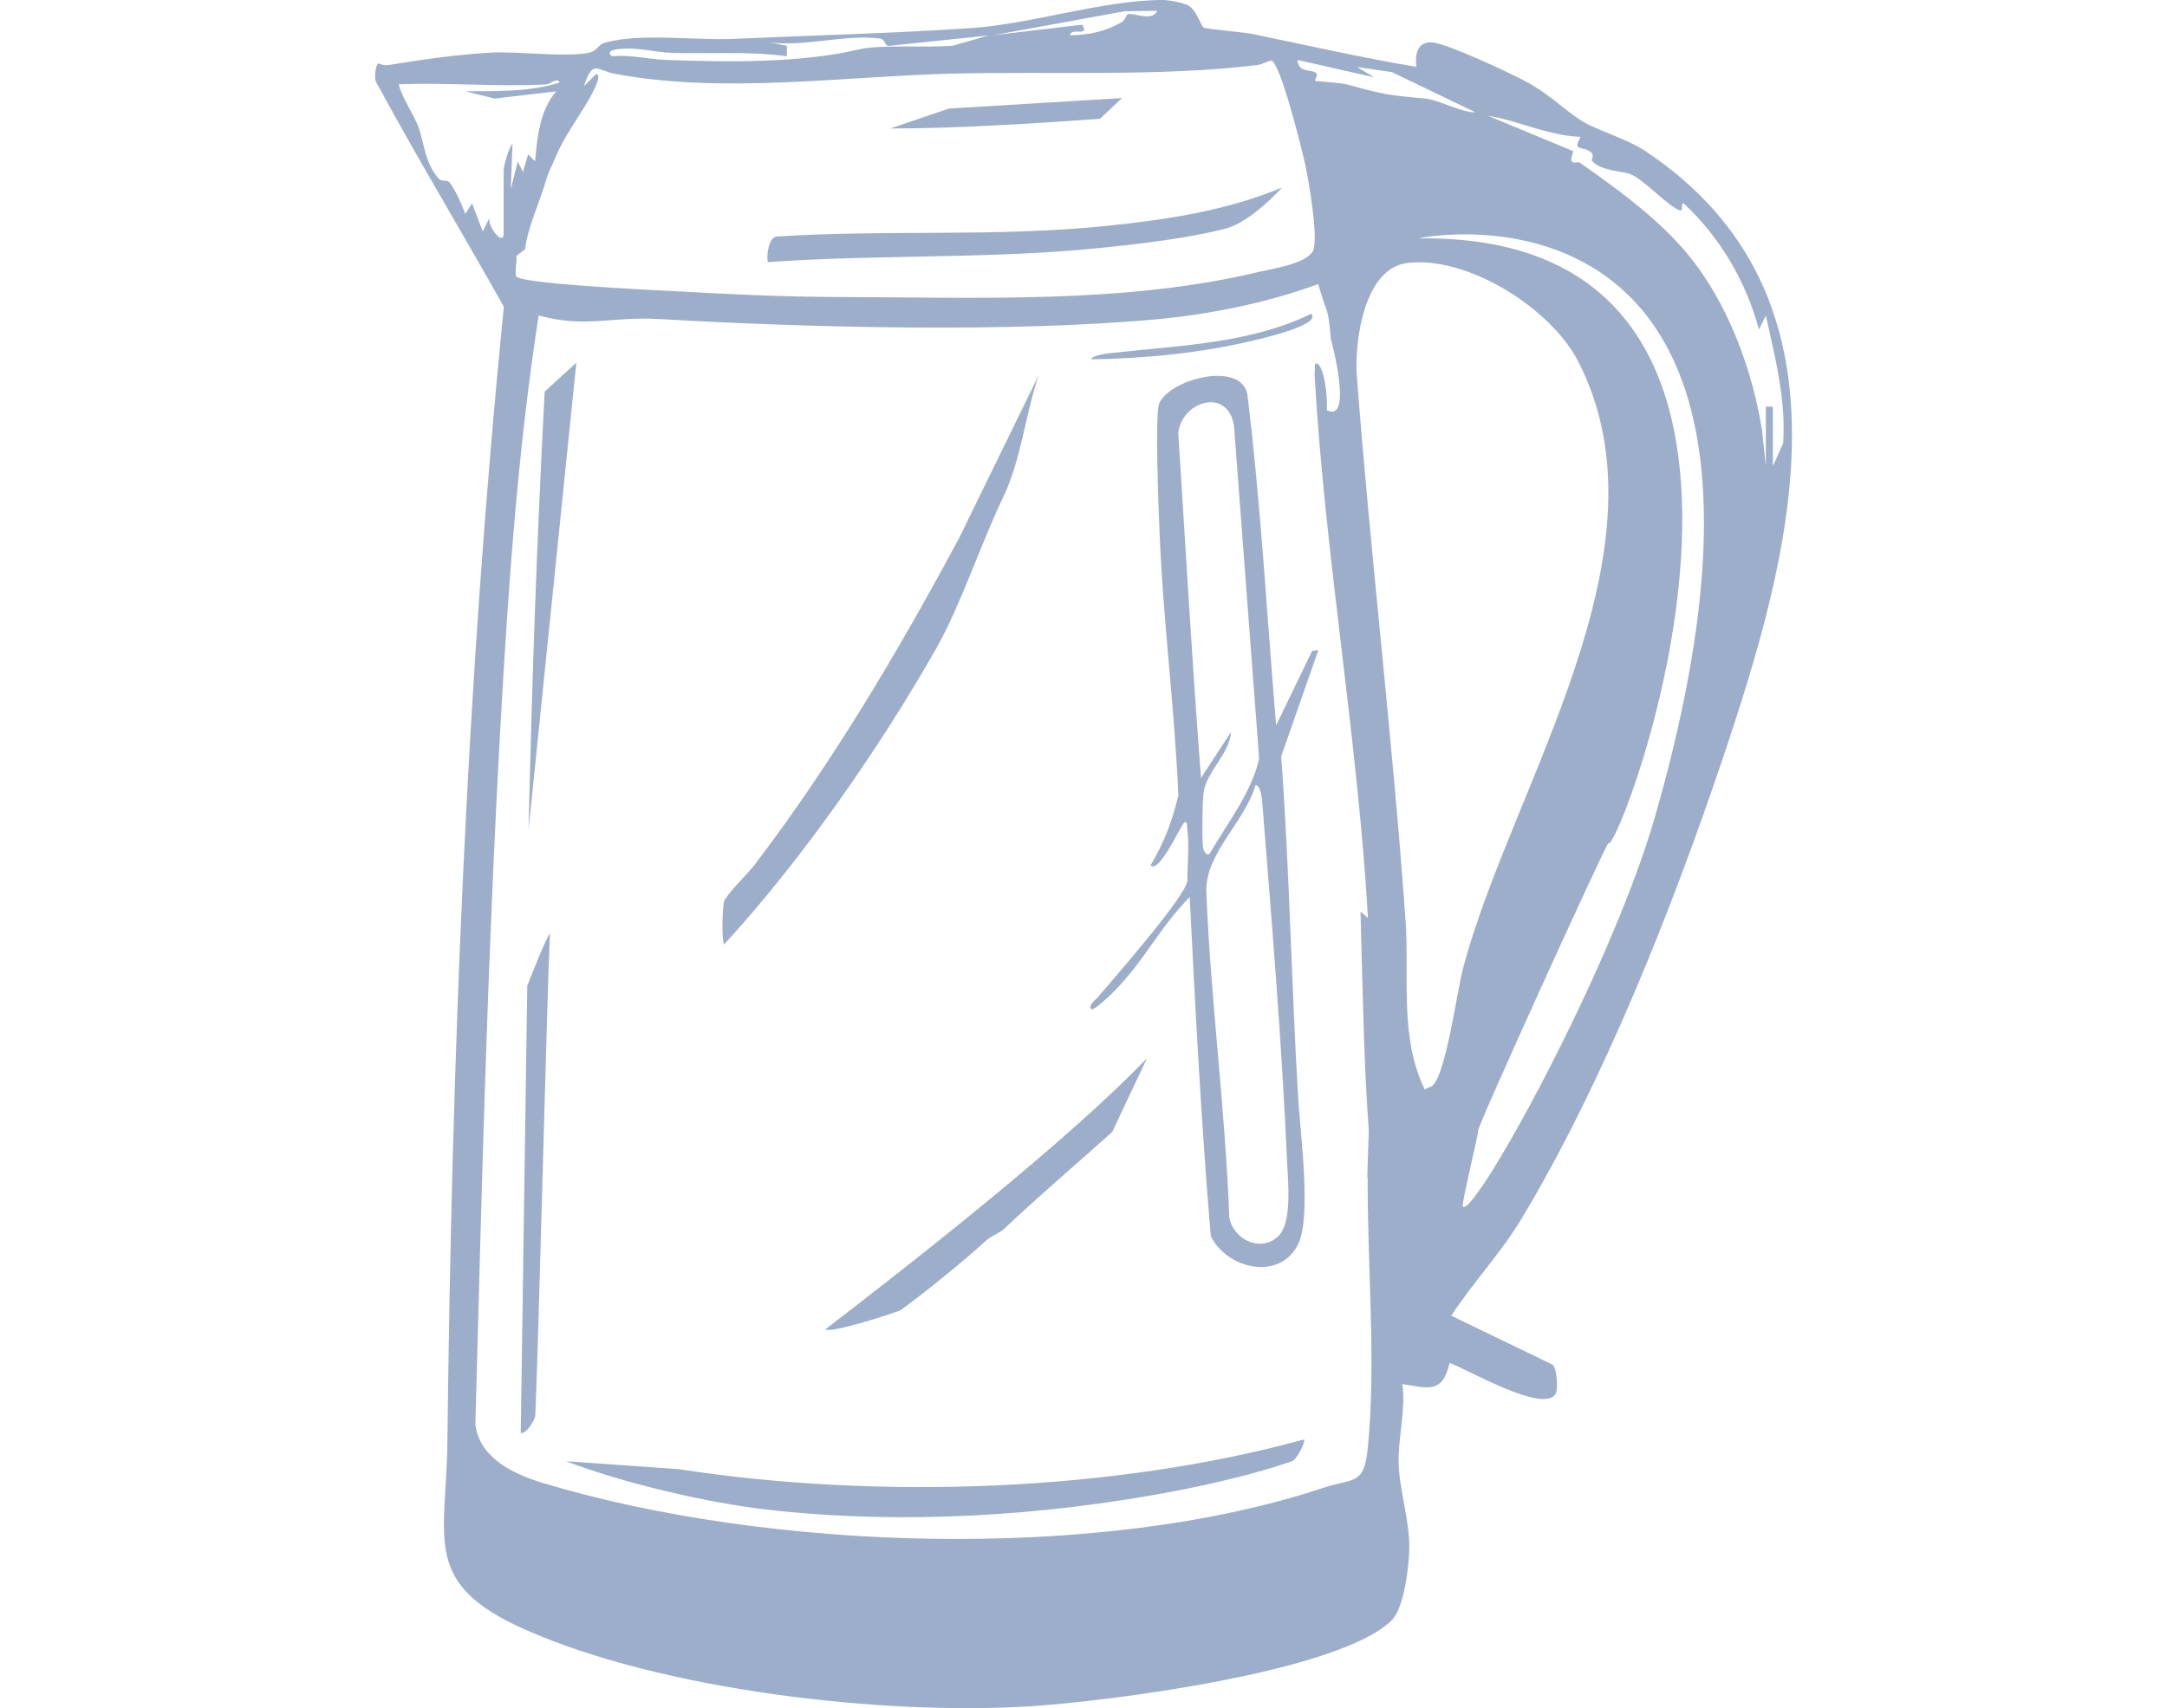 <svg width="52" height="41" viewBox="0 0 52 41" fill="none" xmlns="http://www.w3.org/2000/svg">
<g clip-path="url(#clip0_4210_3284)">
<path d="M27.899 0C28.049 0 28.402 0.064 28.524 0.137C28.711 0.247 28.825 0.63 28.881 0.661H28.883C28.954 0.701 29.833 0.77 30.052 0.815C31.36 1.087 32.669 1.382 33.986 1.605C33.954 1.317 34.002 1 34.354 1.017C34.705 1.033 36.173 1.726 36.56 1.927C37.143 2.227 37.46 2.572 37.904 2.87C38.273 3.117 39.002 3.31 39.48 3.625C44.743 7.121 42.991 13.303 41.325 18.249C40.119 21.826 38.46 26.011 36.519 29.24C36.008 30.09 35.365 30.758 34.825 31.581L37.259 32.757C37.371 32.861 37.385 33.371 37.329 33.46C37.033 33.937 35.184 32.852 34.784 32.713C34.623 33.453 34.269 33.323 33.651 33.22C33.737 33.846 33.547 34.511 33.562 35.114C33.576 35.736 33.82 36.486 33.818 37.131C33.817 37.577 33.694 38.599 33.394 38.894C32.129 40.138 26.557 40.84 24.713 40.956C21.152 41.178 15.886 40.566 12.616 39.121C10.102 38.01 10.709 36.969 10.736 34.599C10.839 25.557 11.187 16.393 12.091 7.364C11.096 5.589 10.021 3.807 9.042 1.999C8.958 1.914 9.018 1.568 9.069 1.524C9.08 1.516 9.206 1.582 9.314 1.563C10.092 1.433 11.004 1.304 11.786 1.263C12.461 1.227 13.547 1.383 14.137 1.265C14.315 1.229 14.363 1.075 14.493 1.033C15.298 0.784 16.688 0.973 17.58 0.934C19.461 0.849 21.413 0.802 23.281 0.676C24.761 0.578 26.451 0.004 27.899 0ZM31.633 6.818C30.456 7.254 29.069 7.54 27.815 7.658C24.264 7.99 19.407 7.866 15.818 7.658C14.649 7.592 14.067 7.88 12.925 7.573C12.42 10.837 12.19 14.178 12.006 17.476C11.691 23.164 11.56 28.483 11.407 34.19C11.505 35.009 12.348 35.39 13.028 35.596C18.431 37.226 26.361 37.497 31.736 35.718C32.502 35.465 32.731 35.662 32.822 34.756C33.027 32.712 32.809 30.395 32.819 28.255C32.816 28.256 32.813 28.258 32.81 28.259C32.814 28.101 32.819 27.943 32.824 27.785C32.827 27.655 32.832 27.526 32.837 27.398C32.84 27.313 32.843 27.229 32.846 27.145C32.723 25.466 32.696 23.564 32.647 21.88L32.827 22.034C32.575 17.697 31.8 13.382 31.548 9.048C31.542 8.948 31.554 8.848 31.552 8.751C31.666 8.594 31.861 9.15 31.84 9.849C32.479 10.159 31.947 8.177 31.941 8.154L31.939 8.156C31.86 7.302 31.869 7.648 31.633 6.818ZM31.299 34.549C31.311 34.669 31.1 35.04 31.007 35.073C30.101 35.384 29.068 35.624 28.127 35.803C24.986 36.396 21.613 36.599 18.431 36.238C16.955 36.07 14.964 35.6 13.582 35.073L16.289 35.264C21.04 35.998 26.691 35.814 31.299 34.549ZM13.195 22.415C13.111 24.468 12.931 31.916 12.846 33.97C12.842 34.073 12.643 34.416 12.496 34.398L12.652 23.665C12.664 23.626 13.141 22.416 13.195 22.415ZM26.689 27.17C25.962 27.823 24.799 28.823 24.096 29.495V29.493C23.982 29.601 23.794 29.659 23.666 29.774C23.14 30.256 22.199 31.023 21.619 31.442C21.545 31.495 19.883 32.026 19.809 31.906C22.01 30.214 25.613 27.39 27.523 25.401L26.689 27.17ZM27.817 9.685C28.061 9.1 29.763 8.656 29.931 9.456C30.254 12.084 30.401 14.773 30.622 17.411L31.487 15.623L31.636 15.604L30.744 18.155C30.949 20.938 30.985 23.633 31.156 26.422C31.202 27.171 31.469 29.198 31.156 29.852C30.718 30.768 29.428 30.455 29.054 29.667C28.826 26.975 28.683 24.231 28.549 21.531C27.806 22.292 27.504 22.994 26.768 23.761C26.706 23.825 26.242 24.283 26.184 24.222C26.101 24.137 26.304 23.985 26.352 23.927C26.702 23.508 28.493 21.482 28.493 21.127C28.493 20.745 28.541 20.285 28.493 19.931L28.491 19.933C28.487 19.897 28.503 19.663 28.41 19.752C28.317 19.841 27.819 20.971 27.608 20.774C27.951 20.181 28.106 19.777 28.277 19.093C28.172 16.774 27.903 14.893 27.817 12.581C27.802 12.201 27.711 9.938 27.817 9.685ZM30.128 18.842C29.884 19.717 28.913 20.488 28.948 21.409C29.05 24.012 29.404 26.627 29.499 29.231C29.609 29.766 30.269 30.076 30.687 29.661L30.685 29.658C31.011 29.332 30.906 28.352 30.885 27.877C30.763 25.08 30.517 22.104 30.293 19.305C30.285 19.203 30.262 18.855 30.128 18.842ZM39.728 19.556C44.292 3.559 33.913 5.724 34.05 5.722C44.578 5.585 38.822 20.588 38.594 20.239C38.515 20.299 35.434 27.07 35.463 27.155L35.465 27.158C35.485 27.205 35.06 28.91 35.103 28.962C35.359 29.25 38.656 23.313 39.728 19.556ZM37.873 8.679C37.221 7.406 35.227 6.137 33.771 6.312C32.742 6.437 32.514 8.146 32.554 8.967C32.887 13.34 33.416 17.706 33.727 22.077C33.822 23.427 33.574 24.904 34.193 26.158C34.24 26.1 34.337 26.098 34.383 26.053V26.051C34.71 25.725 34.96 23.795 35.115 23.214C36.28 18.845 40.193 13.206 37.873 8.679ZM24.924 9.007C24.601 9.957 24.504 11.043 24.066 11.949C23.555 13.007 23.045 14.545 22.466 15.565C21.108 17.956 19.233 20.652 17.373 22.672V22.67C17.305 22.466 17.345 21.665 17.384 21.606C17.589 21.298 17.901 21.028 18.126 20.733C19.986 18.288 21.553 15.634 23.008 12.93L24.924 9.007ZM29.612 10.229C29.476 9.292 28.363 9.618 28.274 10.39C28.451 13.152 28.607 15.922 28.82 18.674L29.532 17.581H29.538C29.507 18.075 28.973 18.512 28.886 18.987C28.853 19.177 28.833 20.245 28.878 20.389C28.895 20.438 28.977 20.561 29.033 20.482C29.449 19.763 30.031 19.025 30.215 18.212L29.612 10.229ZM12.684 19.906C12.773 16.122 12.874 13.177 13.07 9.4L13.83 8.706L12.684 19.906ZM37.758 3.631C37.599 4.02 37.848 3.864 37.906 3.902C38.902 4.603 39.999 5.391 40.732 6.401C41.551 7.529 42.056 8.946 42.281 10.315L42.374 11.188V9.761H42.542V11.19L42.79 10.639C42.858 9.598 42.598 8.579 42.374 7.573L42.209 7.909C41.899 6.758 41.276 5.693 40.404 4.884C40.328 4.857 40.394 5.072 40.321 5.052C40.04 4.975 39.434 4.284 39.099 4.17C38.902 4.104 38.418 4.104 38.2 3.859C38.184 3.841 38.258 3.728 38.188 3.664C37.991 3.486 37.719 3.656 37.93 3.285C37.166 3.26 36.456 2.902 35.707 2.779L37.758 3.631ZM31.465 7.532C31.738 7.804 30.159 8.153 30.056 8.179C28.808 8.473 27.463 8.608 26.18 8.625C26.225 8.513 26.616 8.481 26.735 8.467C28.334 8.288 29.983 8.248 31.465 7.532ZM30.505 1.456C30.457 1.45 30.284 1.549 30.172 1.562C27.807 1.846 25.253 1.709 22.865 1.767C20.24 1.831 17.33 2.264 14.736 1.767C14.332 1.69 14.226 1.414 14.013 2.067L14.307 1.775C14.404 1.802 14.336 1.96 14.309 2.03C14.12 2.513 13.603 3.138 13.367 3.693C13.189 4.114 13.193 4.027 13.079 4.406C12.947 4.848 12.645 5.518 12.602 5.98L12.391 6.143C12.411 6.259 12.341 6.585 12.391 6.643L12.393 6.638C12.546 6.816 15.625 6.959 16.082 6.984C17.481 7.063 18.803 7.126 20.186 7.13C23.492 7.138 27.006 7.296 30.22 6.524C30.568 6.441 31.302 6.339 31.498 6.041C31.653 5.803 31.415 4.387 31.326 3.974C31.25 3.625 30.724 1.486 30.505 1.456ZM30.763 4.504C30.421 4.873 29.869 5.371 29.396 5.491C28.502 5.721 27.341 5.856 26.424 5.949C23.732 6.225 21.11 6.101 18.422 6.292C18.387 6.058 18.47 5.688 18.638 5.678C21.243 5.506 23.881 5.694 26.526 5.425C27.968 5.278 29.422 5.062 30.763 4.502V4.504ZM13.43 1.98C13.368 1.85 13.186 2.019 13.136 2.021L13.134 2.024C11.967 2.091 10.742 1.975 9.568 2.024C9.662 2.385 9.904 2.694 10.036 3.036C10.169 3.378 10.191 3.926 10.536 4.297C10.602 4.367 10.716 4.306 10.782 4.376C10.904 4.507 11.099 4.942 11.163 5.135L11.329 4.884L11.584 5.556L11.749 5.22C11.671 5.4 12.086 5.945 12.086 5.597V4.083C12.086 3.993 12.205 3.544 12.298 3.453L12.256 4.546L12.424 3.874L12.548 4.127L12.674 3.706L12.84 3.872C12.894 3.275 12.948 2.671 13.345 2.192L11.875 2.366L11.163 2.192C11.91 2.186 12.724 2.211 13.43 1.98ZM26.396 2.852C24.798 2.966 22.969 3.084 21.363 3.084L22.771 2.606L26.924 2.354L26.396 2.852ZM31.132 1.438C31.157 1.777 31.501 1.642 31.596 1.769C31.624 1.807 31.547 1.93 31.552 1.938C31.587 1.957 32.161 1.98 32.343 2.032C33.201 2.268 33.311 2.285 34.186 2.364C34.546 2.397 35.022 2.694 35.411 2.698L33.4 1.731L32.56 1.607L32.975 1.855L31.132 1.438ZM32.978 1.856L32.98 1.858L32.975 1.855L32.978 1.856ZM21.349 1.099C21.194 1.111 21.276 0.946 21.11 0.925C20.287 0.817 19.312 1.131 18.462 1.017L18.882 1.099V1.35C17.974 1.227 17.065 1.294 16.151 1.27C15.718 1.259 15.288 1.119 14.81 1.182C14.688 1.198 14.549 1.246 14.686 1.35C15.124 1.308 15.548 1.421 15.981 1.438C17.493 1.496 19.232 1.512 20.616 1.185C21.125 1.064 22.272 1.151 22.863 1.097L23.726 0.851L21.349 1.099ZM26.987 0.27L23.829 0.846L25.967 0.593C26.166 0.902 25.702 0.643 25.675 0.846C26.14 0.846 26.54 0.747 26.91 0.535C27.018 0.473 27.019 0.346 27.072 0.338C27.238 0.315 27.655 0.518 27.771 0.259L26.987 0.27Z" fill="#9CAEC9"/>
</g>
<defs>
<clipPath id="clip0_4210_3284">
<rect width="52" height="41" fill="white"/>
</clipPath>
</defs>
</svg>
